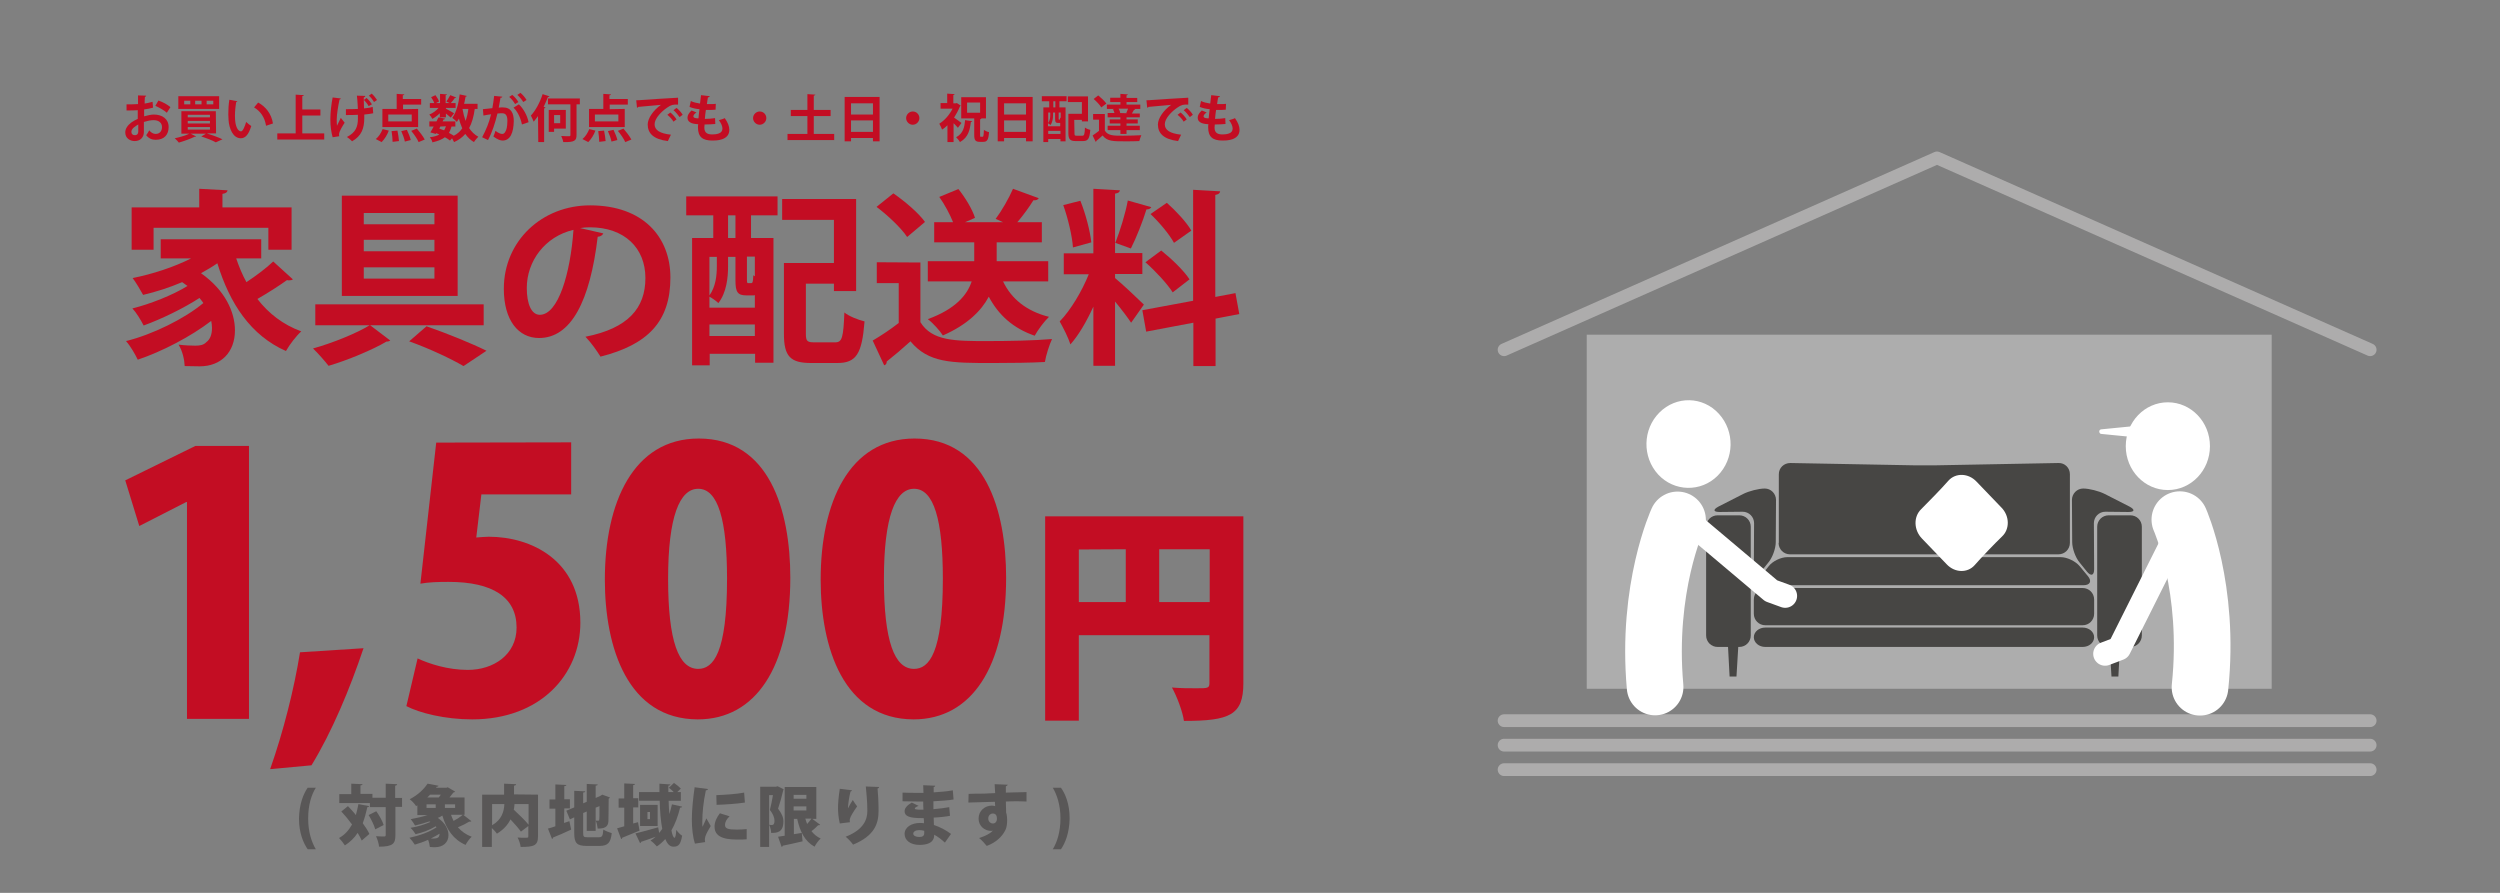 <?xml version="1.0" encoding="utf-8"?>
<!-- Generator: Adobe Illustrator 27.0.1, SVG Export Plug-In . SVG Version: 6.00 Build 0)  -->
<svg version="1.1" id="レイヤー_1" xmlns="http://www.w3.org/2000/svg" xmlns:xlink="http://www.w3.org/1999/xlink" x="0px"
	 y="0px" viewBox="0 0 980 350" style="enable-background:new 0 0 980 350;" xml:space="preserve">
<rect x="0" y="0" width="980" height="350" fill="#808080" stroke="none"/>
<style type="text/css">
	.st0{fill:none;stroke:#ADACAC;stroke-width:5;stroke-linecap:round;stroke-linejoin:round;stroke-miterlimit:10;}
	.st1{fill:none;stroke:#FFFFFF;stroke-width:9.978;stroke-linecap:round;stroke-linejoin:round;stroke-miterlimit:10;}
	.st2{fill:#ADADAD;}
	.st3{fill:#474644;}
	.st4{fill:#FFFFFF;}
	.st5{fill:none;stroke:#FFFFFF;stroke-width:22.203;stroke-linecap:round;stroke-miterlimit:10;}
	.st6{fill:none;stroke:#FFFFFF;stroke-width:9.325;stroke-linecap:round;stroke-linejoin:round;stroke-miterlimit:10;}
	.st7{fill:none;}
	.st8{fill:#C30D23;}
	.st9{fill:#595757;}
</style>
<polyline class="st0" points="589.6,137.1 759.3,61.9 929.1,137.1 "/>
<line class="st0" x1="929.1" y1="282.5" x2="589.6" y2="282.5"/>
<line class="st0" x1="929.1" y1="292.1" x2="589.6" y2="292.1"/>
<line class="st0" x1="929.1" y1="301.7" x2="589.6" y2="301.7"/>
<polyline class="st1" points="662.5,194.1 690.9,211.4 705.6,204.5 "/>
<polyline class="st1" points="854.1,198.5 833.6,225.2 817.5,224.1 "/>
<rect x="622" y="131.2" class="st2" width="268.5" height="138.8"/>
<polygon class="st3" points="830.4,265.2 827.7,265.2 826.9,251.9 831.1,251.9 "/>
<polygon class="st3" points="680.7,265.2 678,265.2 677.3,251.9 681.5,251.9 "/>
<g>
	<path class="st3" d="M693.3,222c1.5-2,4.8-3.6,7.3-3.6h107.2c2.5,0,5.8,1.6,7.4,3.5l3.3,4c1.6,1.9,0.8,3.5-1.7,3.5H692
		c-2.5,0-3.3-1.6-1.7-3.6L693.3,222z"/>
</g>
<g>
	<path class="st3" d="M692,230.5c-2.5,0-4.5,2-4.5,4.5v5.6c0,2.5,2,4.5,4.5,4.5h124.4c2.5,0,4.5-2,4.5-4.5V235c0-2.5-2-4.5-4.5-4.5
		H692z"/>
</g>
<g>
	<path class="st3" d="M692,246c-2.5,0-4.5,1.7-4.5,3.8s2,3.8,4.5,3.8h124.4c2.5,0,4.5-1.7,4.5-3.8s-2-3.8-4.5-3.8H692z"/>
</g>
<g>
	<path class="st3" d="M822.1,249.1c0,2.5,2,4.5,4.5,4.5h8.5c2.5,0,4.5-2,4.5-4.5v-42.6c0-2.5-2-4.5-4.5-4.5h-8.5
		c-2.5,0-4.5,2-4.5,4.5V249.1z"/>
</g>
<g>
	<path class="st3" d="M834.3,200.7c2.5,0,2.7-0.9,0.5-2.1l-9.8-5c-2.2-1.1-6-2.1-8.4-2.1s-4.4,2-4.4,4.5l0.1,16.5
		c0,2.5,1.3,6.1,2.9,8l2.9,3.6c1.6,1.9,2.8,1.5,2.8-1l-0.1-18c0-2.5,2-4.5,4.5-4.5L834.3,200.7z"/>
</g>
<g>
	<path class="st3" d="M686.3,249.1c0,2.5-2,4.5-4.5,4.5h-8.5c-2.5,0-4.5-2-4.5-4.5v-42.6c0-2.5,2-4.5,4.5-4.5h8.5
		c2.5,0,4.5,2,4.5,4.5V249.1z"/>
</g>
<g>
	<path class="st3" d="M674.1,200.7c-2.5,0-2.7-0.9-0.5-2.1l9.8-5c2.2-1.1,6-2.1,8.4-2.1s4.4,2,4.4,4.5l-0.1,16.5
		c0,2.5-1.3,6.1-2.9,8l-2.9,3.6c-1.6,1.9-2.8,1.5-2.8-1l0.1-18c0-2.5-2-4.5-4.5-4.5L674.1,200.7z"/>
</g>
<g>
	<path class="st3" d="M697.2,212.8c0,2.5,2,4.5,4.5,4.5h105.2c2.5,0,4.5-2,4.5-4.5v-26.9c0-2.5-2-4.5-4.5-4.4l-47.8,0.9
		c-2.5,0-6.6,0-9,0l-48.3-0.9c-2.5,0-4.5,1.9-4.5,4.4v26.9H697.2z"/>
</g>
<g>
	<path class="st4" d="M763.1,221.2c3.2,3.4,8.2,3.5,11,0.3s7.6-8.2,10.7-11.2c3.1-2.9,3-8.1-0.3-11.4l-9.7-10.1
		c-3.2-3.4-8.2-3.5-11-0.4c-2.8,3.2-7.7,8.2-10.7,11.2c-3.1,3-2.9,8.2,0.3,11.5L763.1,221.2z"/>
</g>
<g>
	<path class="st4" d="M650.5,161.7c-6.6,6.6-6.8,17.4-0.5,24.3c6.3,6.8,16.8,7,23.3,0.5c6.6-6.6,6.8-17.4,0.5-24.3
		C667.5,155.3,657.1,155.1,650.5,161.7z"/>
	<path class="st5" d="M657.6,203.8c0,0-12.3,26.6-8.8,65.5"/>
	<polyline class="st6" points="661.2,203.7 694.3,231.6 699.8,233.6 	"/>
</g>
<g>
	<ellipse class="st4" cx="849.8" cy="174.9" rx="16.5" ry="17.2"/>
	<path class="st5" d="M854.5,203.7c0,0,12,26.8,7.9,65.7"/>
	<polyline class="st6" points="855.1,205.5 830.7,254.2 825.2,256.3 	"/>
	<g>
		<path class="st4" d="M838.9,171.6l-15.2-1.5c-0.5,0-0.8-0.5-0.8-1c0-0.4,0.4-0.8,0.8-0.8l15.2-1.5c1.3-0.1,2.4,0.8,2.5,2.2
			c0.1,1.3-0.8,2.5-2.1,2.6C839.1,171.7,839,171.7,838.9,171.6z"/>
	</g>
</g>
<rect x="637.2" y="143.7" class="st7" width="146.7" height="116"/>
<path class="st8" d="M60,42.2c-1,0.3-2.1,0.5-3.5,0.7c0,0.9,0,1.9,0,2.7c1.4-0.4,2.8-0.7,3.8-0.7c3.3,0,5.8,1.7,5.8,4.9
	c0,2.9-1.6,5-5.1,5c-1.4,0-2.7-0.5-3.7-1.8c0.4-0.5,0.9-1.3,1.2-1.9c0.7,0.9,1.6,1.4,2.5,1.4c1.6,0,2.5-1.1,2.5-2.7
	c0-1.6-1.2-2.7-3.3-2.7c-1.1,0-2.5,0.3-3.8,0.7v4c0,1.8-1.2,3.5-3.6,3.5c-1.7,0-3.7-1-3.7-3.4c0-1.4,0.9-2.8,2.4-3.9
	c0.7-0.5,1.6-1,2.5-1.4v-3.4c-1.3,0.1-2.8,0.1-4.4,0.1v-2.4c1.7,0,3.1,0,4.5-0.1v-3.4l3.2,0.1c0,0.2-0.2,0.4-0.5,0.5
	c-0.1,0.8-0.1,1.7-0.1,2.6c1.1-0.2,2.2-0.4,3.1-0.7L60,42.2z M54.2,48.8c-1.2,0.7-2.7,1.6-2.7,2.9c0,0.8,0.5,1.3,1.4,1.3
	c0.8,0,1.3-0.5,1.3-1.4C54.2,51.2,54.2,50,54.2,48.8z M65.4,44.2c-1.1-1-2.9-2-4.5-2.7l1.2-2.1c1.7,0.6,3.6,1.6,4.7,2.6L65.4,44.2z"
	/>
<path class="st8" d="M84.7,52.3h-3.6c2.2,0.7,4.7,1.6,6.1,2.3l-2.6,1.2c-1.2-0.7-3.5-1.6-5.7-2.3l1.8-1.1h-6l2.2,1.1
	c-0.1,0.1-0.2,0.1-0.4,0.1c-0.1,0-0.1,0-0.2,0c-1.6,0.8-4.1,1.7-6.2,2.3c-0.4-0.5-1.1-1.3-1.6-1.7c2-0.4,4.3-1.1,5.7-1.8h-3.1v-8.8
	h13.5L84.7,52.3L84.7,52.3z M85.9,37.7v5h-16v-5H85.9z M74.6,40.9v-1.4h-2.4v1.4H74.6z M73.6,45v1h8.7v-1H73.6z M73.6,47.4v1h8.7v-1
	H73.6z M73.6,49.8v1h8.7v-1H73.6z M79,40.9v-1.4h-2.5v1.4H79z M83.6,40.9v-1.4H81v1.4H83.6z"/>
<path class="st8" d="M93.1,39.7C93,39.8,92.8,40,92.6,40c-0.3,1.6-0.5,3.7-0.5,5.5c0,4.4,1.3,6,2.4,6c0.7,0,1.5-2,2-3.7
	c0.5,0.5,1.5,1.3,2,1.6c-1,3.3-2.3,4.8-4.1,4.8c-3.1,0-4.6-3.9-4.8-7.1c0-0.7-0.1-1.5-0.1-2.3c0-1.8,0.1-3.8,0.4-5.7L93.1,39.7z
	 M104.3,49.3c-0.6-3.6-2.3-5.7-4.7-7.2l1.6-1.9c2.8,1.5,5.2,4.3,5.8,8.2L104.3,49.3z"/>
<path class="st8" d="M118.5,52.3h8.6v2.4h-18.4v-2.4h7.2V37.1l3.2,0.2c0,0.2-0.2,0.3-0.6,0.4v5.2h7.1v2.4h-7.1
	C118.5,45.3,118.5,52.3,118.5,52.3z"/>
<path class="st8" d="M130.4,53.8c-0.5-1.7-0.9-4.2-0.9-7c0-2.7,0.4-6.1,0.9-8.6l3.2,0.4c0,0.2-0.3,0.4-0.5,0.4
	c-0.5,2.3-1.1,5.9-1.1,7.7c0,0.9,0,1.8,0.1,2.6c0.3-0.7,1-2.1,1.5-3.1l1.5,1.9c-0.7,1.1-2.2,3.4-2.2,4.6c0,0.2,0,0.5,0.1,0.7
	L130.4,53.8z M144.5,41.6c-0.4-0.8-1.3-1.9-1.9-2.5c0,1,0.1,2.2,0.1,3.4c1.1-0.1,2.5-0.3,3.4-0.6l0.2,2.5c-1,0.2-2.2,0.4-3.5,0.5
	v1.3c0,4.2-1.1,7.1-4.8,9.2c-0.3-0.4-1.5-1.4-2-1.7c3.5-1.8,4.3-4.1,4.3-7.2c0-0.2,0-1.2,0-1.5c-1.2,0.1-3.2,0.1-4.7,0.1v-2.3
	c1.1,0,3.4,0,4.7-0.1c-0.1-2.3-0.3-4.7-0.4-5.2l3.3,0.1c0,0.2-0.2,0.5-0.6,0.6v1l1.1-0.8c0.8,0.7,1.7,1.8,2.1,2.5L144.5,41.6z
	 M146.6,40c-0.4-0.8-1.3-1.9-2-2.5l1.1-0.8c0.8,0.7,1.6,1.7,2.1,2.5L146.6,40z"/>
<path class="st8" d="M172.4,46v-1.6c-0.9,0.9-2,1.7-2.9,2.2c-0.3-0.5-0.8-1.3-1.2-1.7c1.3-0.5,2.7-1.5,3.6-2.6h-3.4v-1.9h1.7
	c-0.2-0.7-0.7-1.6-1.2-2.3l1.7-0.8c0.6,0.8,1.2,1.8,1.4,2.5l-1.2,0.6h1.6v-3.6l2.7,0.2c0,0.2-0.2,0.3-0.5,0.3v3.1h1.6l-1.3-0.6
	c0.5-0.7,1.1-1.8,1.5-2.5l2.3,0.9c-0.1,0.2-0.3,0.2-0.5,0.2c-0.4,0.6-1,1.4-1.6,2h1.9v1.9h-3.8v0.3c0.8,0.4,2.7,1.5,3.2,1.8
	l-1.3,1.7c-0.4-0.4-1.2-1-1.9-1.6V46H172.4z M187.3,42.7h-1.2c-0.4,3-1.1,5.5-2.2,7.5c0.9,1.4,2.1,2.6,3.6,3.4
	c-0.5,0.5-1.3,1.4-1.7,2.1c-1.4-0.8-2.5-1.9-3.4-3.2c-1.1,1.3-2.6,2.4-4.4,3.2c-0.2-0.4-0.5-1-0.8-1.5l-0.8,0.9
	c-0.5-0.4-1.2-0.9-2-1.3c-1.2,0.9-2.7,1.5-4.9,2c-0.1-0.7-0.6-1.5-1-2c1.6-0.2,2.8-0.5,3.7-1.1c-0.4-0.2-0.8-0.3-1.2-0.5l-0.2,0.3
	l-2.1-0.6c0.4-0.6,0.8-1.4,1.3-2.3h-1.7v-2h2.8c0.3-0.6,0.5-1.1,0.8-1.6l2.6,0.5c-0.1,0.3-0.3,0.3-0.6,0.3c-0.1,0.3-0.3,0.5-0.4,0.8
	h5v2H177c-0.3,1-0.6,1.8-1,2.5c0.7,0.4,1.3,0.7,1.9,1.1c1.4-0.7,2.5-1.7,3.3-2.9c-0.5-1.2-1-2.5-1.3-3.8c-0.3,0.4-0.5,0.9-0.8,1.3
	c-0.4-0.4-1.2-1.2-1.8-1.6c1.5-2,2.5-5.6,2.9-9.2l2.8,0.6c-0.1,0.2-0.2,0.3-0.5,0.3c-0.2,0.9-0.3,1.9-0.6,2.8h5.3v2H187.3z
	 M172.6,49.6l-0.4,0.8c0.6,0.2,1.2,0.5,1.9,0.7c0.3-0.5,0.5-1,0.7-1.6L172.6,49.6L172.6,49.6z M181.3,42.7L181.3,42.7
	c0.3,1.7,0.7,3.3,1.2,4.7c0.5-1.4,0.9-3,1.1-4.7H181.3z"/>
<path class="st8" d="M196.9,37.9c0,0.3-0.3,0.4-0.7,0.4c-0.2,1-0.5,2.7-0.7,3.9c0.5-0.1,1.2-0.1,1.6-0.1c3.3,0,4.3,2.3,4.3,5.4l0,0
	c-0.1,4.4-1.3,7.6-4.4,7.6c-0.8,0-2-0.4-3.6-1.6c0.3-0.6,0.6-1.4,0.8-2.2c1.4,1,2.1,1.2,2.7,1.2c0.8,0,1.2-0.7,1.6-1.8
	c0.3-0.9,0.4-2.5,0.4-3.3c0-2-0.6-3-2-3c-0.5,0-1.2,0-1.9,0.1c-0.9,3.7-2,7.2-3.7,10.4l-2.3-1.1c1.6-3,2.7-5.7,3.5-9
	c-0.7,0.1-2.2,0.3-3,0.5l-0.2-2.5l3.7-0.4c0.3-1.5,0.5-3.1,0.7-4.8L196.9,37.9z M201.9,40.8c-0.4-0.8-1.5-2.2-2.3-2.8l1.2-0.8
	c0.9,0.7,1.9,1.9,2.4,2.8L201.9,40.8z M204.6,48.8c-0.5-2.6-1.8-5.2-3.3-6.6l2.1-1.3c1.8,1.7,3.3,4.4,3.8,7L204.6,48.8z M205.1,40
	c-0.4-0.8-1.5-2.1-2.3-2.8l1.2-0.8c0.9,0.7,1.9,1.9,2.4,2.8L205.1,40z"/>
<path class="st8" d="M210.9,45.5c-0.6,0.8-1.1,1.5-1.7,2.2c-0.2-0.6-0.8-1.8-1.1-2.4c1.8-1.9,3.6-5.2,4.6-8.4l2.7,0.9
	c-0.1,0.2-0.3,0.3-0.6,0.2c-0.5,1.3-1.1,2.6-1.7,3.9l0.7,0.2c0,0.2-0.2,0.3-0.5,0.4v13.2H211L210.9,45.5L210.9,45.5z M227.3,38.6
	v2.3H226v12c0,2.2-0.7,2.9-5.2,2.8c-0.1-0.7-0.5-1.7-0.8-2.4c1.3,0.1,2.7,0.1,3.1,0.1c0.4,0,0.5-0.1,0.5-0.5v-12h-8.8v-2.3
	C214.8,38.6,227.3,38.6,227.3,38.6z M221.8,50.4h-4.6v1.3h-2.1v-8.6h6.7L221.8,50.4L221.8,50.4z M219.6,45.1h-2.4v3.2h2.4V45.1z"/>
<path class="st8" d="M233.4,51.2c-0.6,1.7-1.7,3.4-2.8,4.5l-2.3-1.2c1.1-0.8,2.1-2.4,2.7-3.9L233.4,51.2z M244.9,42.7v7.1h-14v-7.1
	h5.6v-5.9l3,0.2c0,0.2-0.2,0.3-0.6,0.4v1.4h7.2V41H239v1.8L244.9,42.7L244.9,42.7z M242.4,47.6v-2.7h-9.2v2.7H242.4z M234.9,55.6
	c0-1.1-0.2-2.9-0.4-4.2l2.3-0.2c0.3,1.3,0.5,3.1,0.6,4.1L234.9,55.6z M239.7,55.5c-0.2-1.1-0.8-2.8-1.4-4.1l2.2-0.5
	c0.6,1.3,1.3,2.9,1.5,4L239.7,55.5z M245.1,55.7c-0.5-1.2-1.8-3.1-2.9-4.4l2.2-0.9c1.1,1.3,2.5,3.1,3.1,4.3L245.1,55.7z"/>
<path class="st8" d="M152.4,51.2c-0.6,1.7-1.7,3.4-2.8,4.5l-2.3-1.2c1.1-0.8,2.1-2.4,2.7-3.9L152.4,51.2z M163.9,42.7v7.1h-14v-7.1
	h5.6v-5.9l3,0.2c0,0.2-0.2,0.3-0.6,0.4v1.4h7.2V41H158v1.8L163.9,42.7L163.9,42.7z M161.4,47.6v-2.7h-9.2v2.7H161.4z M153.9,55.6
	c0-1.1-0.2-2.9-0.4-4.2l2.3-0.2c0.3,1.3,0.5,3.1,0.6,4.1L153.9,55.6z M158.7,55.5c-0.2-1.1-0.8-2.8-1.4-4.1l2.2-0.5
	c0.6,1.3,1.3,2.9,1.5,4L158.7,55.5z M164.1,55.7c-0.5-1.2-1.8-3.1-2.9-4.4l2.2-0.9c1.1,1.3,2.5,3.1,3.1,4.3L164.1,55.7z"/>
<path class="st8" d="M249.4,39.3c0.6,0,1.5,0,2.1-0.1c2.3-0.2,10.9-0.7,14.3-0.9V41c-1.8-0.1-2.8,0.1-4.3,1.2
	c-2.2,1.5-4.9,4.2-4.9,6.5s2,3.6,6.4,4.1l-1.2,2.5c-5.7-0.7-7.9-3.1-7.9-6.5c0-2.4,2.2-5.6,5.2-7.7c-2.5,0.2-7.1,0.6-8.9,0.8
	c0,0.2-0.3,0.3-0.5,0.3L249.4,39.3z M262.8,44.1c0.9,0.7,1.9,1.9,2.4,2.7l-1.2,0.9c-0.4-0.8-1.6-2.1-2.4-2.7L262.8,44.1z
	 M265.2,42.3c0.9,0.7,1.9,1.8,2.4,2.7l-1.2,0.9c-0.5-0.7-1.6-2.1-2.4-2.7L265.2,42.3z"/>
<path class="st8" d="M280.4,48.6c-1.2,0.1-2.7,0.2-4.2,0.2c0,0.4-0.1,0.8-0.1,1.2c0,2.3,1.5,2.7,3.2,2.7c0.8,0,1.7-0.1,2.5-0.4
	c0.9-0.3,1.4-1,1.4-1.9s-0.5-2.1-1.4-3.3c0.7-0.2,1.8-0.5,2.3-0.8c1.2,1.7,1.8,3.2,1.8,4.6c0,4.2-5.3,4.2-6.6,4.2
	c-3.9,0-5.7-1.4-5.7-5.2c0-0.6,0-0.8,0.1-1.2c-1.5-0.1-4.2-0.3-4.2-2.6c0-0.9,0.5-1.8,1.6-2.8l1.9,0.8c-0.8,0.5-1.2,1.1-1.2,1.5
	c0,0.7,1.2,0.8,2,0.8c0.1-1.1,0.2-2.3,0.4-3.6c-1.3-0.1-2.8-0.4-3.9-0.9l0.5-2.3c1,0.5,2.3,0.8,3.6,1c0.1-1.1,0.3-2.3,0.4-3.3
	l3.4,0.4c0,0.3-0.3,0.4-0.7,0.5c-0.1,0.7-0.3,1.6-0.4,2.6c0.4,0,0.9,0,1.3,0c0.7,0,1.6,0,2.2-0.1l-0.1,2.3c-0.5,0-1.2,0.1-1.9,0.1
	c-0.7,0-1.3,0-1.9,0c-0.2,1.2-0.3,2.4-0.4,3.5c1.4,0,2.8-0.1,4-0.3L280.4,48.6z"/>
<path class="st8" d="M300.4,46.3c0,1.4-1.2,2.6-2.6,2.6s-2.6-1.2-2.6-2.6s1.2-2.6,2.6-2.6C299.3,43.7,300.4,44.9,300.4,46.3z"/>
<path class="st8" d="M319.1,52.5h7.9v2.4h-18.3v-2.4h7.8v-7H310v-2.4h6.5v-6.2l3.1,0.2c0,0.2-0.2,0.3-0.6,0.4v5.6h6.6v2.4H319v7
	H319.1z"/>
<path class="st8" d="M331.1,38h13.7v17.4h-2.6v-1.3h-8.6v1.3h-2.5V38z M342.2,40.5h-8.6v4.4h8.6V40.5z M333.6,51.7h8.6v-4.5h-8.6
	V51.7z"/>
<path class="st8" d="M360.4,46.3c0,1.4-1.2,2.6-2.6,2.6s-2.6-1.2-2.6-2.6s1.2-2.6,2.6-2.6C359.3,43.7,360.4,44.9,360.4,46.3z"/>
<path class="st8" d="M376.6,41.4c0,0.1-0.2,0.2-0.3,0.3c-0.6,1.5-1.4,3-2.3,4.4c0.9,0.6,2.5,1.8,2.9,2.1l-1.4,1.9
	c-0.4-0.5-1-1.1-1.7-1.8v7.4h-2.4v-6.6c-0.7,0.7-1.4,1.3-2.1,1.7c-0.2-0.6-0.8-1.8-1.1-2.3c2.1-1.3,4-3.5,5.2-5.9h-4.7v-2.2h2.6
	v-3.7l2.9,0.2c0,0.2-0.2,0.3-0.5,0.4v3.2h1l0.4-0.1L376.6,41.4z M381.1,47.5c0,0.2-0.2,0.3-0.5,0.3c-0.4,2.9-0.9,6-4.3,7.9
	c-0.3-0.6-1-1.4-1.5-1.9c2.8-1.5,3.3-4,3.5-6.7L381.1,47.5z M384.2,52.9c0,0.7,0,0.7,0.3,0.7h0.7c0.3,0,0.4-0.4,0.5-2.7
	c0.5,0.4,1.4,0.8,2,0.9c-0.2,2.9-0.7,3.8-2.2,3.8h-1.4c-1.8,0-2.2-0.7-2.2-2.7v-6.5h-5.1v-8.3h9.7v8.3h-1.8c0,0.2-0.2,0.3-0.5,0.4
	V52.9z M379.1,40.2v4h5.1v-4H379.1z"/>
<path class="st8" d="M391.1,38h13.7v17.4h-2.6v-1.3h-8.6v1.3h-2.5V38z M402.2,40.5h-8.6v4.4h8.6V40.5z M393.6,51.7h8.6v-4.5h-8.6
	V51.7z"/>
<path class="st8" d="M408.4,39.7v-2h9.7v2h-2.8v2.4h2.4v13.3h-2v-0.9h-4.8v1.2H409V42.1h2.3v-2.4C411.3,39.7,408.4,39.7,408.4,39.7z
	 M415.7,48.2c-0.1,0-0.2,0-0.3,0h-0.6c-0.9,0-1.2-0.3-1.2-1.6v-2.5h-0.8v1c0,1.2-0.2,2.8-1,3.9c-0.2-0.2-0.7-0.5-1-0.7v1.2h4.8v-1.3
	H415.7z M411.7,44.1h-0.8v4.1c0.7-1,0.8-2.2,0.8-3.1V44.1z M410.9,52.5h4.8v-1.2h-4.8V52.5z M413.7,42.1v-2.4h-0.8v2.4H413.7z
	 M415.3,46.9c0.2,0,0.2-0.1,0.3-0.8c0,0,0.1,0.1,0.2,0.1v-2.1H415v2.5C415,46.9,415,46.9,415.3,46.9L415.3,46.9z M421.2,52.3
	c0,0.8,0.1,0.9,0.9,0.9h2.2c0.7,0,0.9-0.5,1-3.2c0.5,0.4,1.5,0.8,2.1,0.9c-0.3,3.5-0.9,4.4-2.9,4.4h-2.8c-2.2,0-2.9-0.7-2.9-3.1
	v-7.6h5.3V40h-5.5v-2.2h7.9v9.8h-2.4V47h-3L421.2,52.3L421.2,52.3z"/>
<path class="st8" d="M433.1,44.7v6.5c1.2,2,3.4,2,7.1,2c2.4,0,5.2-0.1,7.2-0.2c-0.3,0.6-0.6,1.7-0.8,2.3c-1.5,0.1-3.7,0.1-5.7,0.1
	c-4.6,0-6.9,0-8.7-2.3c-0.8,0.8-1.6,1.5-2.4,2.1c0,0.2-0.1,0.3-0.3,0.4l-1.2-2.5c0.8-0.5,1.7-1.2,2.5-1.8v-4.4h-2.3v-2.2
	C428.5,44.7,433.1,44.7,433.1,44.7z M430.5,37.4c1.1,0.9,2.5,2.2,3.2,3.2l-2,1.5c-0.6-1-1.9-2.4-3-3.3L430.5,37.4z M436.9,44.4
	c-0.1-0.5-0.4-1.1-0.6-1.6l0.5-0.1h-2.9V41h5.3v-1h-4v-1.7h4v-1.5l2.9,0.2c0,0.2-0.2,0.3-0.5,0.4v1h4.2V40h-4.2v1h5.4v1.7h-2.5
	l0.5,0.2c-0.1,0.2-0.3,0.2-0.5,0.2c-0.2,0.4-0.5,0.9-0.8,1.4h3.1V46h-5.2v0.8h4.4v1.6h-4.4v0.9h5.2V51h-5.2v1.5h-2.4V51h-5v-1.7h5
	v-0.9H435v-1.6h4.2V46h-5v-1.7h2.7V44.4z M441.7,44.4l-0.2-0.1c0.2-0.5,0.5-1.1,0.7-1.7h-3.7c0.3,0.6,0.6,1.2,0.6,1.7h-0.2
	L441.7,44.4L441.7,44.4z"/>
<path class="st8" d="M449.4,39.3c0.6,0,1.5,0,2.1-0.1c2.3-0.2,10.9-0.7,14.3-0.9V41c-1.8-0.1-2.8,0.1-4.3,1.2
	c-2.2,1.5-4.9,4.2-4.9,6.5s2,3.6,6.4,4.1l-1.2,2.5c-5.7-0.7-7.9-3.1-7.9-6.5c0-2.4,2.2-5.6,5.2-7.7c-2.5,0.2-7.1,0.6-8.9,0.8
	c0,0.2-0.3,0.3-0.5,0.3L449.4,39.3z M462.8,44.1c0.9,0.7,1.9,1.9,2.4,2.7l-1.2,0.9c-0.4-0.8-1.6-2.1-2.4-2.7L462.8,44.1z
	 M465.2,42.3c0.9,0.7,1.9,1.8,2.4,2.7l-1.2,0.9c-0.5-0.7-1.6-2.1-2.4-2.7L465.2,42.3z"/>
<path class="st8" d="M480.4,48.6c-1.2,0.1-2.7,0.2-4.2,0.2c0,0.4-0.1,0.8-0.1,1.2c0,2.3,1.5,2.7,3.2,2.7c0.8,0,1.7-0.1,2.5-0.4
	c0.9-0.3,1.4-1,1.4-1.9s-0.5-2.1-1.4-3.3c0.7-0.2,1.8-0.5,2.3-0.8c1.2,1.7,1.8,3.2,1.8,4.6c0,4.2-5.3,4.2-6.6,4.2
	c-3.9,0-5.7-1.4-5.7-5.2c0-0.6,0-0.8,0.1-1.2c-1.5-0.1-4.2-0.3-4.2-2.6c0-0.9,0.5-1.8,1.6-2.8l1.9,0.8c-0.8,0.5-1.2,1.1-1.2,1.5
	c0,0.7,1.2,0.8,2,0.8c0.1-1.1,0.2-2.3,0.4-3.6c-1.3-0.1-2.8-0.4-3.9-0.9l0.5-2.3c1,0.5,2.3,0.8,3.6,1c0.1-1.1,0.3-2.3,0.4-3.3
	l3.4,0.4c0,0.3-0.3,0.4-0.7,0.5c-0.1,0.7-0.3,1.6-0.4,2.6c0.4,0,0.9,0,1.3,0c0.7,0,1.6,0,2.2-0.1l-0.1,2.3c-0.5,0-1.2,0.1-1.9,0.1
	c-0.7,0-1.3,0-1.9,0c-0.2,1.2-0.3,2.4-0.4,3.5c1.4,0,2.8-0.1,4-0.3L480.4,48.6z"/>
<g>
	<path class="st8" d="M92.6,101.3c1.1,3.3,2.4,6.4,4,9.3c3.8-2.5,7.8-5.5,10.5-8.1l7.7,7c-0.3,0.3-0.9,0.4-1.5,0.4
		c-0.2,0-0.5,0-0.8-0.1c-2.9,2.1-7.6,5.1-11.6,7.4c4.4,5.7,10.1,10.1,17.2,12.7c-2,1.8-4.6,5.2-6,7.7c-13.8-6.1-22-18.5-26.9-34.4
		c-2,1.4-4.1,2.6-6.4,3.9c9.5,6.7,13.3,15.3,13.3,22.4c0,8.5-5.4,14.1-13.8,14.1c-1.8,0-3.8-0.1-5.9-0.1c-0.1-2.4-0.8-5.8-2.4-8.4
		c2.5,0.3,4.7,0.4,6.5,0.4s3.3-0.2,4.4-1.4c1.4-1,2.2-2.9,2.2-5.5c0-0.9-0.1-1.8-0.3-2.8c-8.1,6.2-19.3,12-28.8,15.2
		c-1-2.1-2.9-5.4-4.6-7.3c10.5-2.6,23-8.8,30.3-14.9c-0.4-0.7-1-1.3-1.5-2c-6.3,4.1-15,8.3-21.9,10.8c-1-2-2.8-5-4.4-6.7
		c6.9-1.7,15.8-5.2,21.6-8.8c-0.7-0.5-1.4-1-2.1-1.5c-4.9,2.1-10.2,3.8-15.3,5c-0.9-1.7-2.9-5-4.1-6.6c7.9-1.6,16.2-4.3,22.9-7.7H63
		v-7.5h39.4v7.5H92.6z M60.2,89.3v8.6h-8.6V81.3h26.5V74l11.1,0.6c-0.1,0.7-0.6,1.2-2,1.4v5.3h27.1v16.6h-9.1v-8.6H60.2z"/>
	<path class="st8" d="M189.5,127.5h-44.4l7.9,6c-0.3,0.2-0.8,0.4-1.5,0.4c-5.4,3.2-15.2,7.3-22.7,9.5c-1.5-1.9-4.1-4.9-6.1-6.8
		c7.6-2.1,17.2-6,22.2-9.1h-21.3v-8.2h66v8.2H189.5z M179.4,76.7V116H134V76.7H179.4z M170.3,87.9v-4.4h-27.7v4.4H170.3z
		 M170.3,98.5V94h-27.7v4.5H170.3z M170.3,109.2v-4.4h-27.7v4.4H170.3z M181.7,143.5c-4.8-2.8-13.2-6.8-21.3-9.7l6.8-5.9
		c8.3,2.9,17.9,6.8,23.5,9.6L181.7,143.5z"/>
	<path class="st8" d="M236.5,91.5c-0.3,0.7-1.2,1.3-2.2,1.3c-3,25.2-10.4,39.7-23,39.7c-8,0-13.8-6.8-13.8-19.3
		c0-18.8,15-32.7,33.8-32.7c20.8,0,31.5,12.4,31.5,28.3c0,17.3-8.9,26.3-27.4,31c-1.4-2.2-3.5-5.3-5.9-7.8
		c16.8-3.3,23.5-11.3,23.5-23c0-11.8-8.2-19.9-21.8-19.9c-1.3,0-2.5,0.1-3.8,0.3L236.5,91.5z M224.8,90.1
		c-11.2,2.6-18.3,12.3-18.3,22.8c0,6.2,1.8,10.5,5.1,10.5C218.8,123.4,223.6,107.3,224.8,90.1z"/>
	<path class="st8" d="M269,84.4V77h35.8v7.4h-10.4v8.9h8.8v48.9H296v-3.5h-17.8v4.5h-6.9V93.3h8.3v-8.9H269z M295.9,115.7
		c-0.3,0.1-0.6,0.1-1,0.1h-2.2c-3.5,0-4.4-1.2-4.4-5.8v-9.3h-2.9v3.8c0,4.3-0.6,10.2-3.8,14.3c-0.7-0.7-2.5-2-3.5-2.5v4.3h17.8
		V115.7z M281,100.7h-2.9v15.1c2.5-3.5,2.9-7.9,2.9-11.5V100.7z M278.1,131.7h17.8v-4.5h-17.8V131.7z M288.3,93.3v-8.9h-2.9v8.9
		H288.3z M294.3,111c0.7,0,0.9-0.2,1-3.1c0.1,0.1,0.4,0.3,0.6,0.4v-7.7h-3.1v9.1c0,1.2,0.1,1.3,0.6,1.3
		C293.4,111,294.3,111,294.3,111z M315.9,130.8c0,2.9,0.5,3.4,3.3,3.4h8.2c2.7,0,3.2-1.8,3.6-11.7c1.8,1.5,5.5,2.9,7.9,3.5
		c-1,12.7-3.2,16.3-10.7,16.3H318c-8.1,0-10.7-2.5-10.7-11.4v-27.8h19.6V86.2h-20.3V78h29v36.1h-8.7v-2.9h-11L315.9,130.8
		L315.9,130.8z"/>
	<path class="st8" d="M360.8,102.9v23.4c4.6,7.4,13.5,7.4,26.3,7.4c8.5,0,18.5-0.2,25.3-0.8c-1,2.1-2.4,6.4-2.8,9
		c-5.4,0.3-13.1,0.4-20.3,0.4c-16.5,0-25.3,0-32.4-8.5c-3.2,2.9-6.5,5.7-9.3,7.9c0,0.8-0.3,1.3-1,1.5l-4.5-9.7
		c3.2-1.9,6.9-4.3,10.2-6.9V111h-8.6v-8.2L360.8,102.9L360.8,102.9z M350.2,75.8c4.5,3.1,9.9,7.7,12.4,11.2l-7,5.9
		c-2.3-3.5-7.6-8.5-12-11.8L350.2,75.8z M410.9,110.3h-17.7c3.2,6.8,9.2,11.7,18,13.9c-1.9,1.8-4.4,5.2-5.6,7.4
		c-8.4-2.9-14.1-8-18-15.3c-2.9,5.5-8.4,11-18,15.2c-1.1-1.8-3.9-4.9-5.9-6.4c11-4,15.5-9.6,17.2-14.8h-17.2v-7.9h18.2V95h-15.7
		v-7.9h7.4c-1.2-3-3.2-6.8-5.4-9.9l7.5-3.1c2.7,3.4,5.5,8,6.5,11.3l-3.9,1.7h14.9l-2.9-1.3c2.4-3.2,5.2-8.1,6.8-11.8l10.1,3.7
		c-0.4,0.6-1,0.9-2.1,0.8c-1.6,2.6-4,5.9-6.3,8.6h9.6V95h-17.7v7.4h20.2V110.3z"/>
	<path class="st8" d="M437.1,109c2.5,2,9.7,8.8,11.3,10.4l-5,7.1c-1.4-2.1-3.9-5.4-6.3-8.3v25.2h-8.5v-23.2
		c-2.6,5.7-5.7,11.1-9,14.8c-0.8-2.6-2.8-6.5-4.2-9c4.3-4.4,8.7-11.8,11.4-18.5H417v-8.2h11.6V74l10.4,0.6c-0.1,0.7-0.6,1.1-1.9,1.3
		v23.3h10.7v8.2h-10.7V109z M423.5,78.7c2.1,5.2,3.8,11.8,4.3,16.3l-7.2,2c-0.3-4.4-1.9-11.3-3.8-16.6L423.5,78.7z M451.3,81.2
		c-0.2,0.5-0.9,0.9-1.9,0.9c-1.4,4.6-4,11.2-6.1,15.3c-1.9-0.7-4.2-1.5-6.1-2.2c1.8-4.5,4-11.6,4.9-16.6L451.3,81.2z M485.8,123.1
		l-9.3,1.8v18.6h-8.7v-17l-18.5,3.5l-1.5-8.4l19.9-3.7V74.4l10.6,0.6c-0.1,0.7-0.6,1.2-1.9,1.4v40l7.9-1.5L485.8,123.1z M455.2,98.2
		c4,3.2,8.9,7.9,11.1,11.3c-6.4,4.9-6.5,5-6.6,5.1c-2.1-3.3-6.7-8.3-10.7-11.8L455.2,98.2z M457.4,79.5c3.6,3.2,7.8,7.7,9.6,10.9
		l-6.8,4.8c-1.7-3.2-5.7-8-9.2-11.3L457.4,79.5z"/>
</g>
<path class="st8" d="M73.3,281.8v-85H73l-18.4,9.4l-5.5-17.9l27.5-13.5h21v107H73.3z"/>
<path class="st8" d="M142.5,254.1c-5.4,16.1-12.4,32.8-20.4,45.9l-16.2,1.5c5.2-14.8,9.4-31.4,11.7-45.8L142.5,254.1z"/>
<path class="st8" d="M223.9,173.4v20.4h-35.2l-2,16.9c1.7-0.1,3.2-0.3,4.9-0.3c16.6,0,35.9,9.2,35.9,33.7
	c0,20.3-15.6,37.9-42.4,37.9c-10.7,0-20.6-2.5-25.8-5.2l4.4-18.7c4.5,2.1,11.8,4.5,19.7,4.5c10,0,19.1-5.9,19.1-16.6
	c0-12-9.6-17.9-26.6-17.9c-4.4,0-7.7,0.1-11.1,0.7l6.2-55.3L223.9,173.4L223.9,173.4z"/>
<path class="st8" d="M237.1,227.2c0-30.1,11.1-55.3,36.8-55.3c27.6,0,35.9,28,35.9,54.6c0,34.9-13.5,55.5-36.3,55.5
	C246.1,281.9,237.1,254,237.1,227.2z M285,226.9c0-23-3.5-35.3-11.3-35.3c-7.3,0-11.8,11-11.8,35.3c0,24.4,4.1,35.3,11.8,35.3
	C279.6,262.2,285,256,285,226.9z"/>
<path class="st8" d="M321.7,227.2c0-30.1,11.1-55.3,36.8-55.3c27.6,0,35.9,28,35.9,54.6c0,34.9-13.5,55.5-36.3,55.5
	C330.7,281.9,321.7,254,321.7,227.2z M369.6,226.9c0-23-3.5-35.3-11.3-35.3c-7.3,0-11.8,11-11.8,35.3c0,24.4,4.1,35.3,11.8,35.3
	C364.2,262.2,369.6,256,369.6,226.9z"/>
<path class="st8" d="M487.4,202.4v65.4c0,12.5-5.3,14.8-23.3,14.8c-0.5-3.7-2.8-9.7-4.7-13.1c3.2,0.3,6.9,0.3,9.5,0.3
	c4.7,0,5.2,0,5.2-2.2V249h-51.2v33.5h-13.2v-80.1H487.4z M422.9,215.4V236h18.4v-20.7L422.9,215.4L422.9,215.4z M454.4,236h19.8
	v-20.7h-19.8V236z"/>
<g>
	<path class="st9" d="M120.6,332.9c-1.6-2.3-3.4-6.3-3.4-12c0.1-5.8,1.8-9.8,3.4-12.1h3.2c-1.7,2.7-3,6.7-3,12.1c0,5.3,1.4,9.3,3,12
		H120.6z"/>
	<path class="st9" d="M136.4,316c1,1.1,2.1,2.2,3.1,3.5c0.4-1.4,0.7-2.8,1-4.3l4.2,0.8c-0.1,0.3-0.3,0.4-0.7,0.4
		c-0.5,2.3-1.1,4.4-1.8,6.3c1.1,1.5,2,2.9,2.6,4.2l-3,2.6c-0.4-0.9-0.9-1.9-1.6-3c-1.3,2-3,3.6-5,4.9c-0.5-0.8-1.6-2.2-2.3-2.9
		c2.2-1.2,3.8-3,5.1-5.3c-1.3-1.8-2.8-3.6-4.2-5.1L136.4,316z M157.6,312.7v3.6H155v11c0,3.3-0.8,4.6-6.4,4.6
		c-0.1-1.1-0.6-2.9-1.2-4.1c1.4,0.1,2.7,0.1,3.2,0.1c0.4,0,0.6-0.1,0.6-0.6v-10.9H145v-1.6h-12v-3.5h4.7v-4.1l4.4,0.2
		c0,0.3-0.2,0.4-0.8,0.5v3.3h4.7v1.5h5.2v-5.5l4.5,0.2c-0.1,0.3-0.2,0.5-0.8,0.6v4.8h2.7V312.7z M147.1,325.1
		c-0.4-1.5-1.5-3.8-2.6-5.6l3-1.5c1.2,1.7,2.4,3.8,2.9,5.4L147.1,325.1z"/>
	<path class="st9" d="M181.6,319.4l3.2,2.5c-0.1,0.1-0.3,0.2-0.6,0.2c-0.1,0-0.2,0-0.3,0c-1.1,0.7-2.9,1.6-4.4,2.2
		c1.4,1.6,3.2,2.9,5.4,3.7c-0.8,0.7-1.9,2.2-2.4,3.2c-4.8-2.1-7.5-6.1-9.1-11.5c-0.5,0.3-1.1,0.7-1.8,0.9c3,2,4.2,4.6,4.2,6.8
		c0,2.9-2.2,4.7-5.2,4.7c-0.6,0-1.4,0-2.1-0.1c-0.1-0.8-0.3-1.9-0.7-2.8c-1.7,0.8-3.5,1.4-5.2,1.9c-0.5-0.8-1.4-2-2.1-2.7
		c3.8-0.8,8-2.3,10.6-4.1l-0.3-0.4c-2.3,1.4-5.2,2.5-7.9,3.1c-0.4-0.7-1.3-1.9-2-2.5c2.7-0.4,5.6-1.3,7.8-2.3l-0.4-0.2
		c-1.8,0.6-3.8,1.2-5.6,1.6c-0.4-0.7-1.2-1.9-1.7-2.5c2.2-0.4,4.5-0.9,6.6-1.6h-4v-3.8l-0.5,0.3c-0.5-0.9-1.7-2.1-2.5-2.7
		c3.3-1.7,5.6-4,7-6.1l4.3,0.8c-0.1,0.3-0.3,0.4-0.7,0.4l-0.3,0.4h4.1l0.5-0.2l2.9,1.7c-0.1,0.2-0.4,0.3-0.7,0.4
		c-0.4,0.5-0.9,1.2-1.5,1.9h5.9v6.8L181.6,319.4L181.6,319.4z M167.2,315.3v1.4h3.6v-1.4H167.2z M172,312.6c0.3-0.3,0.5-0.7,0.8-1.1
		h-4.2c-0.3,0.4-0.7,0.7-1.1,1.1H172z M172.3,326.8c-1.1,0.7-2.2,1.3-3.4,1.9c0.4,0,0.9,0,1.2,0c0.6,0,1.2-0.1,1.6-0.4
		C172.1,328.1,172.3,327.5,172.3,326.8z M178.4,316.7v-1.4h-4v1.4H178.4z M176.8,319.4c0.3,0.8,0.6,1.6,1,2.4
		c1.3-0.7,2.7-1.6,3.6-2.4H176.8z"/>
	<path class="st9" d="M210.9,311.5v16.3c0,3.7-1.6,4.2-6.8,4.2c-0.1-1-0.7-2.8-1.2-3.7c0.9,0.1,2,0.1,2.7,0.1c1.4,0,1.5,0,1.5-0.6
		v-4l-2.9,2.2c-0.9-1.3-2.5-3.1-4.1-4.8c-1,2.1-2.7,4-5.3,5.6c-0.4-0.6-1.2-1.5-2-2.2v7.4H189v-20.5h8.6v-4.3l4.7,0.2
		c0,0.3-0.2,0.5-0.8,0.6v3.4L210.9,311.5L210.9,311.5z M192.9,315.2v8.3c3.8-2.2,4.7-5.4,4.8-8.3H192.9z M207.2,315.2h-5.5
		c-0.1,0.7-0.1,1.5-0.3,2.2c1.9,1.8,4.4,4.1,5.8,5.9V315.2z"/>
	<path class="st9" d="M221.1,322.6l2.1-0.7l0.7,3.3c-2.5,1.2-5.3,2.4-7.1,3.1c0,0.3-0.2,0.5-0.4,0.6l-1.6-4.1
		c0.8-0.2,1.8-0.5,2.9-0.9V317h-2.3v-3.6h2.3v-5.9l4.3,0.2c0,0.3-0.2,0.4-0.8,0.5v5.1h2.2v3.6h-2.2L221.1,322.6L221.1,322.6z
		 M228.6,326.4c0,1.6,0.2,1.8,1.7,1.8h4.4c1.4,0,1.6-0.5,1.8-3c0.8,0.5,2.3,1.1,3.3,1.4c-0.4,3.7-1.5,5-4.8,5h-5
		c-3.9,0-4.9-1.1-4.9-5.1v-6.1l-1.7,0.8l-1.4-3.4l3.1-1.3V310l4.3,0.2c0,0.3-0.2,0.4-0.8,0.5v4.2l1.4-0.6v-7l4.3,0.2
		c0,0.3-0.2,0.4-0.8,0.5v4.8l1.8-0.8l0.8-0.5l3,1.1c-0.1,0.2-0.2,0.3-0.5,0.5c0,5-0.1,7.7-0.1,8.8c-0.1,2.4-1.7,2.9-4.2,2.9
		c-0.1-0.9-0.4-2.4-0.8-3.1c0.3,0,0.8,0,1,0c0.3,0,0.4-0.1,0.4-0.5c0.1-0.3,0.1-1.8,0.1-5.2l-1.5,0.6v9.1H230v-7.6l-1.4,0.6V326.4z"
		/>
	<path class="st9" d="M250.1,322.3l0.6,3.3c-2.4,1-5,2.1-6.8,2.8c0,0.3-0.2,0.5-0.4,0.5l-1.6-4.2c0.8-0.2,1.8-0.5,2.8-0.8v-7.3h-2.2
		V313h2.2v-5.9l4.2,0.2c0,0.3-0.2,0.4-0.7,0.5v5.1h2v3.6h-2v6.3L250.1,322.3z M262.4,319.1c0.4-1.2,0.7-2.5,1-3.8l4,0.9
		c-0.1,0.3-0.3,0.4-0.8,0.4c-0.8,3.3-1.9,6.3-3.4,8.9c0.3,1.8,0.8,2.9,1.2,2.9c0.3,0,0.6-1,0.7-3.1c0.6,0.9,1.6,1.9,2.3,2.3
		c-0.6,3.4-1.4,4.3-3.4,4.3c-1.4,0-2.4-1-3.2-3c-1,1.1-2.1,2.1-3.3,2.9c-0.5-0.6-1.7-1.8-2.5-2.3c0.7-0.4,1.4-0.9,2-1.5l0,0
		c-2.1,0.8-4.2,1.5-5.7,2c0,0.3-0.2,0.4-0.4,0.5l-1.8-3.8c2.2-0.5,5.7-1.5,8.9-2.4l0.4,2.2c0.4-0.5,0.9-1.1,1.2-1.6
		c-0.6-3.1-0.9-7-1-11h-8.1v-3.4h8c0-1.1,0-2.2,0-3.3l4.3,0.3c0,0.3-0.3,0.4-0.8,0.5c0,0.8,0,1.7,0,2.5h2.1
		c-0.5-0.6-1.3-1.2-1.9-1.7l2-1.9c0.9,0.6,2.1,1.6,2.7,2.2l-1.4,1.4h1.4v3.4h-4.8C262.1,315.7,262.3,317.5,262.4,319.1L262.4,319.1z
		 M250.9,315.5h6.9v8.3h-6.9V315.5z M254.8,321.1v-2.8h-1v2.8H254.8z"/>
	<path class="st9" d="M277.5,309.3c0,0.3-0.3,0.5-0.8,0.5c-1,4.7-1.4,8.8-1.4,12.5c0,0.7,0,1.3,0.1,1.8c0.2-0.5,1.2-2.5,1.5-3.3
		l1.7,3c-0.8,1.4-1.7,2.8-2.1,4.1c-0.1,0.4-0.2,0.9-0.2,1.2c0,0.3,0.1,0.6,0.1,1l-4,0.6c-0.8-2.5-1.2-6-1.2-9.5
		c0-3.6,0.5-8.5,1.1-12.6L277.5,309.3z M292.7,329c-1,0.1-2,0.1-3,0.1c-3.4,0-9.6,0-9.6-5c0-1.9,0.8-3.6,2.1-5.3l3.8,1.2
		c-1.1,1-1.8,2.2-1.8,3.4c0,1.4,1.2,1.8,4.7,1.8c1.3,0,2.7-0.1,3.8-0.2V329z M280.8,311.7c2.8-0.1,7.9-0.4,10.9-1l0.3,3.9
		c-3.1,0.5-8,0.8-11.1,0.9L280.8,311.7z"/>
	<path class="st9" d="M304.8,308.2l2.4,1.2c-0.1,0.2-0.1,0.3-0.2,0.5c-0.5,2.2-1.3,5.1-2,7.1c1.5,2,2.1,3.4,2.1,5
		c0,4.5-2.8,4.5-4.8,4.5c0-1-0.4-2.4-0.8-3.2c0.4,0.1,0.7,0.1,1,0.1c0.9,0,1.1-0.7,1.1-1.7c0-1.1-0.5-2.6-1.8-4.2
		c0.4-1.6,0.9-3.9,1.2-5.8h-1.5V332H298v-23.6h6.2L304.8,308.2z M318.3,320.9l3.2,2.4c-0.1,0.2-0.5,0.2-0.8,0.2
		c-0.6,0.6-1.6,1.6-2.6,2.3c0.9,1.2,2.1,2.2,3.6,2.9c-0.8,0.7-1.9,2.2-2.4,3.2c-3.8-2.1-5.7-5.9-6.8-10.9h-1.3v6
		c1-0.2,2.1-0.3,3.1-0.5l0.3,3.3c-2.8,0.7-5.8,1.3-7.7,1.7c-0.1,0.3-0.3,0.4-0.5,0.5l-1.4-4l2.6-0.4v-19.1H320V321h-1.7V320.9z
		 M316.1,311.6h-5v1.5h5V311.6z M311.1,316.1v1.6h5v-1.6H311.1z M315.7,320.9c0.2,0.7,0.4,1.4,0.7,2.1c0.6-0.7,1.2-1.4,1.7-2.1
		H315.7z"/>
	<path class="st9" d="M329.2,322.8c-0.5-2-0.7-4.4-0.7-6c0-1.7,0.2-4.5,0.7-7.6l4.8,0.6c-0.1,0.3-0.4,0.4-0.6,0.5
		c-0.5,1.8-1,5.2-1,6.6l0,0c0.5-1.1,1.3-2.4,1.9-3.3c0.4,0.7,1.3,2,1.7,2.5c-1.5,2.1-2.7,4.1-2.8,4.8c-0.1,0.3-0.1,0.5-0.1,0.7
		s0,0.4,0.1,0.7L329.2,322.8z M344.6,308.5c0,0.3-0.2,0.5-0.6,0.6c0.2,2,0.4,5.3,0.4,8.7c0,5-1.5,9.8-10,13.3
		c-0.5-0.8-2-2.4-2.9-3.1c7.2-2.8,8.5-6.9,8.5-10.1c0-3.8-0.4-7.4-0.6-9.6L344.6,308.5z"/>
	<path class="st9" d="M353.8,310.7c1.6,0.1,4.2,0.1,6.3,0.1c0.7,0,1.3,0,1.9,0c0-1.1-0.1-2.3-0.1-3l4.7,0.2c0,0.3-0.3,0.5-0.6,0.5
		v2.1c2.5-0.2,5-0.3,7.5-0.8l0.3,3.6c-2.4,0.4-4.8,0.5-7.9,0.7c0,1.1,0,2.1,0,3.1c2.3-0.2,4.8-0.5,6.2-0.8l0.3,3.4
		c-1.5,0.3-4.1,0.6-6.4,0.7c0,1.1,0.1,2.1,0.1,2.9c2.4,0.8,4.7,2,6.7,3.5l-2.4,3.4c-1.3-1.2-2.7-2.3-4.2-3.1c0,1,0,4-5.8,4
		c-3.5,0-5.8-1.8-5.8-4.3c0-2.7,2.8-4.3,6-4.3c0.5,0,1.1,0,1.6,0.1c0-0.7,0-1.3-0.1-2c-0.3,0-0.7,0-0.9,0c-4.6,0-6.6-0.7-6.6-2.7
		c0-1.1,0.8-2.2,2.8-3.4l2.7,1.3c-0.8,0.3-1.5,0.7-1.5,1c0,0.4,0.5,0.4,1.7,0.5c0.5,0,1.1,0,1.7,0c-0.1-1.1-0.1-2.1-0.1-3.2H360
		c-1.8,0-4.6-0.1-6.2-0.1V310.7z M362.4,325.7c-0.7-0.2-1.4-0.3-2.1-0.3c-1.4,0-2.3,0.6-2.3,1.4s1,1.3,2.4,1.3
		c1.3,0,1.9-0.5,1.9-1.5v-0.9H362.4z"/>
	<path class="st9" d="M379.7,311.2c1.6-0.1,3.9-0.1,6-0.1c1.2-0.1,2.8-0.1,4.4-0.2c0,0-0.1-2.2-0.2-3.5l5.1,0.2
		c0,0.2-0.3,0.5-0.7,0.6c0,0.4,0,2.1,0,2.5c3.5-0.1,6.9-0.2,8.1-0.2v3.7c-0.8,0-2-0.1-3.4-0.1s-3,0-4.7,0.1c0,0.7,0.1,3.9,0.1,4.3
		c0.4,1.2,0.4,2.5,0.4,3.1c0,1.4-0.2,2.9-0.7,3.8c-1.2,2.5-3.7,4.9-7.3,6.2c-0.7-0.9-2-2.3-3-3.1c2.3-0.7,4.3-1.7,5.4-2.9
		c-0.2,0.1-0.6,0.1-0.8,0.1c-2.3,0-4.8-1.8-4.8-4.8c0-3.1,2.5-5.1,5.2-5.1c0.4,0,0.9,0.1,1.3,0.2c0-0.2-0.1-1.4-0.1-1.7
		c-2.3,0.1-9.6,0.3-10.4,0.3L379.7,311.2z M390.8,320.9c0-1.1-0.4-2-1.6-2c-0.9,0-1.8,0.7-1.8,2c0,1.1,0.9,1.9,1.7,1.9
		C390.1,322.9,390.8,322.1,390.8,320.9z"/>
	<path class="st9" d="M415.9,308.8c1.6,2.2,3.4,6.2,3.4,12c-0.1,5.8-1.8,9.8-3.4,12.1h-3.2c1.7-2.8,3-6.8,3-12.1c0-5.3-1.4-9.3-3-12
		H415.9z"/>
</g>
</svg>
